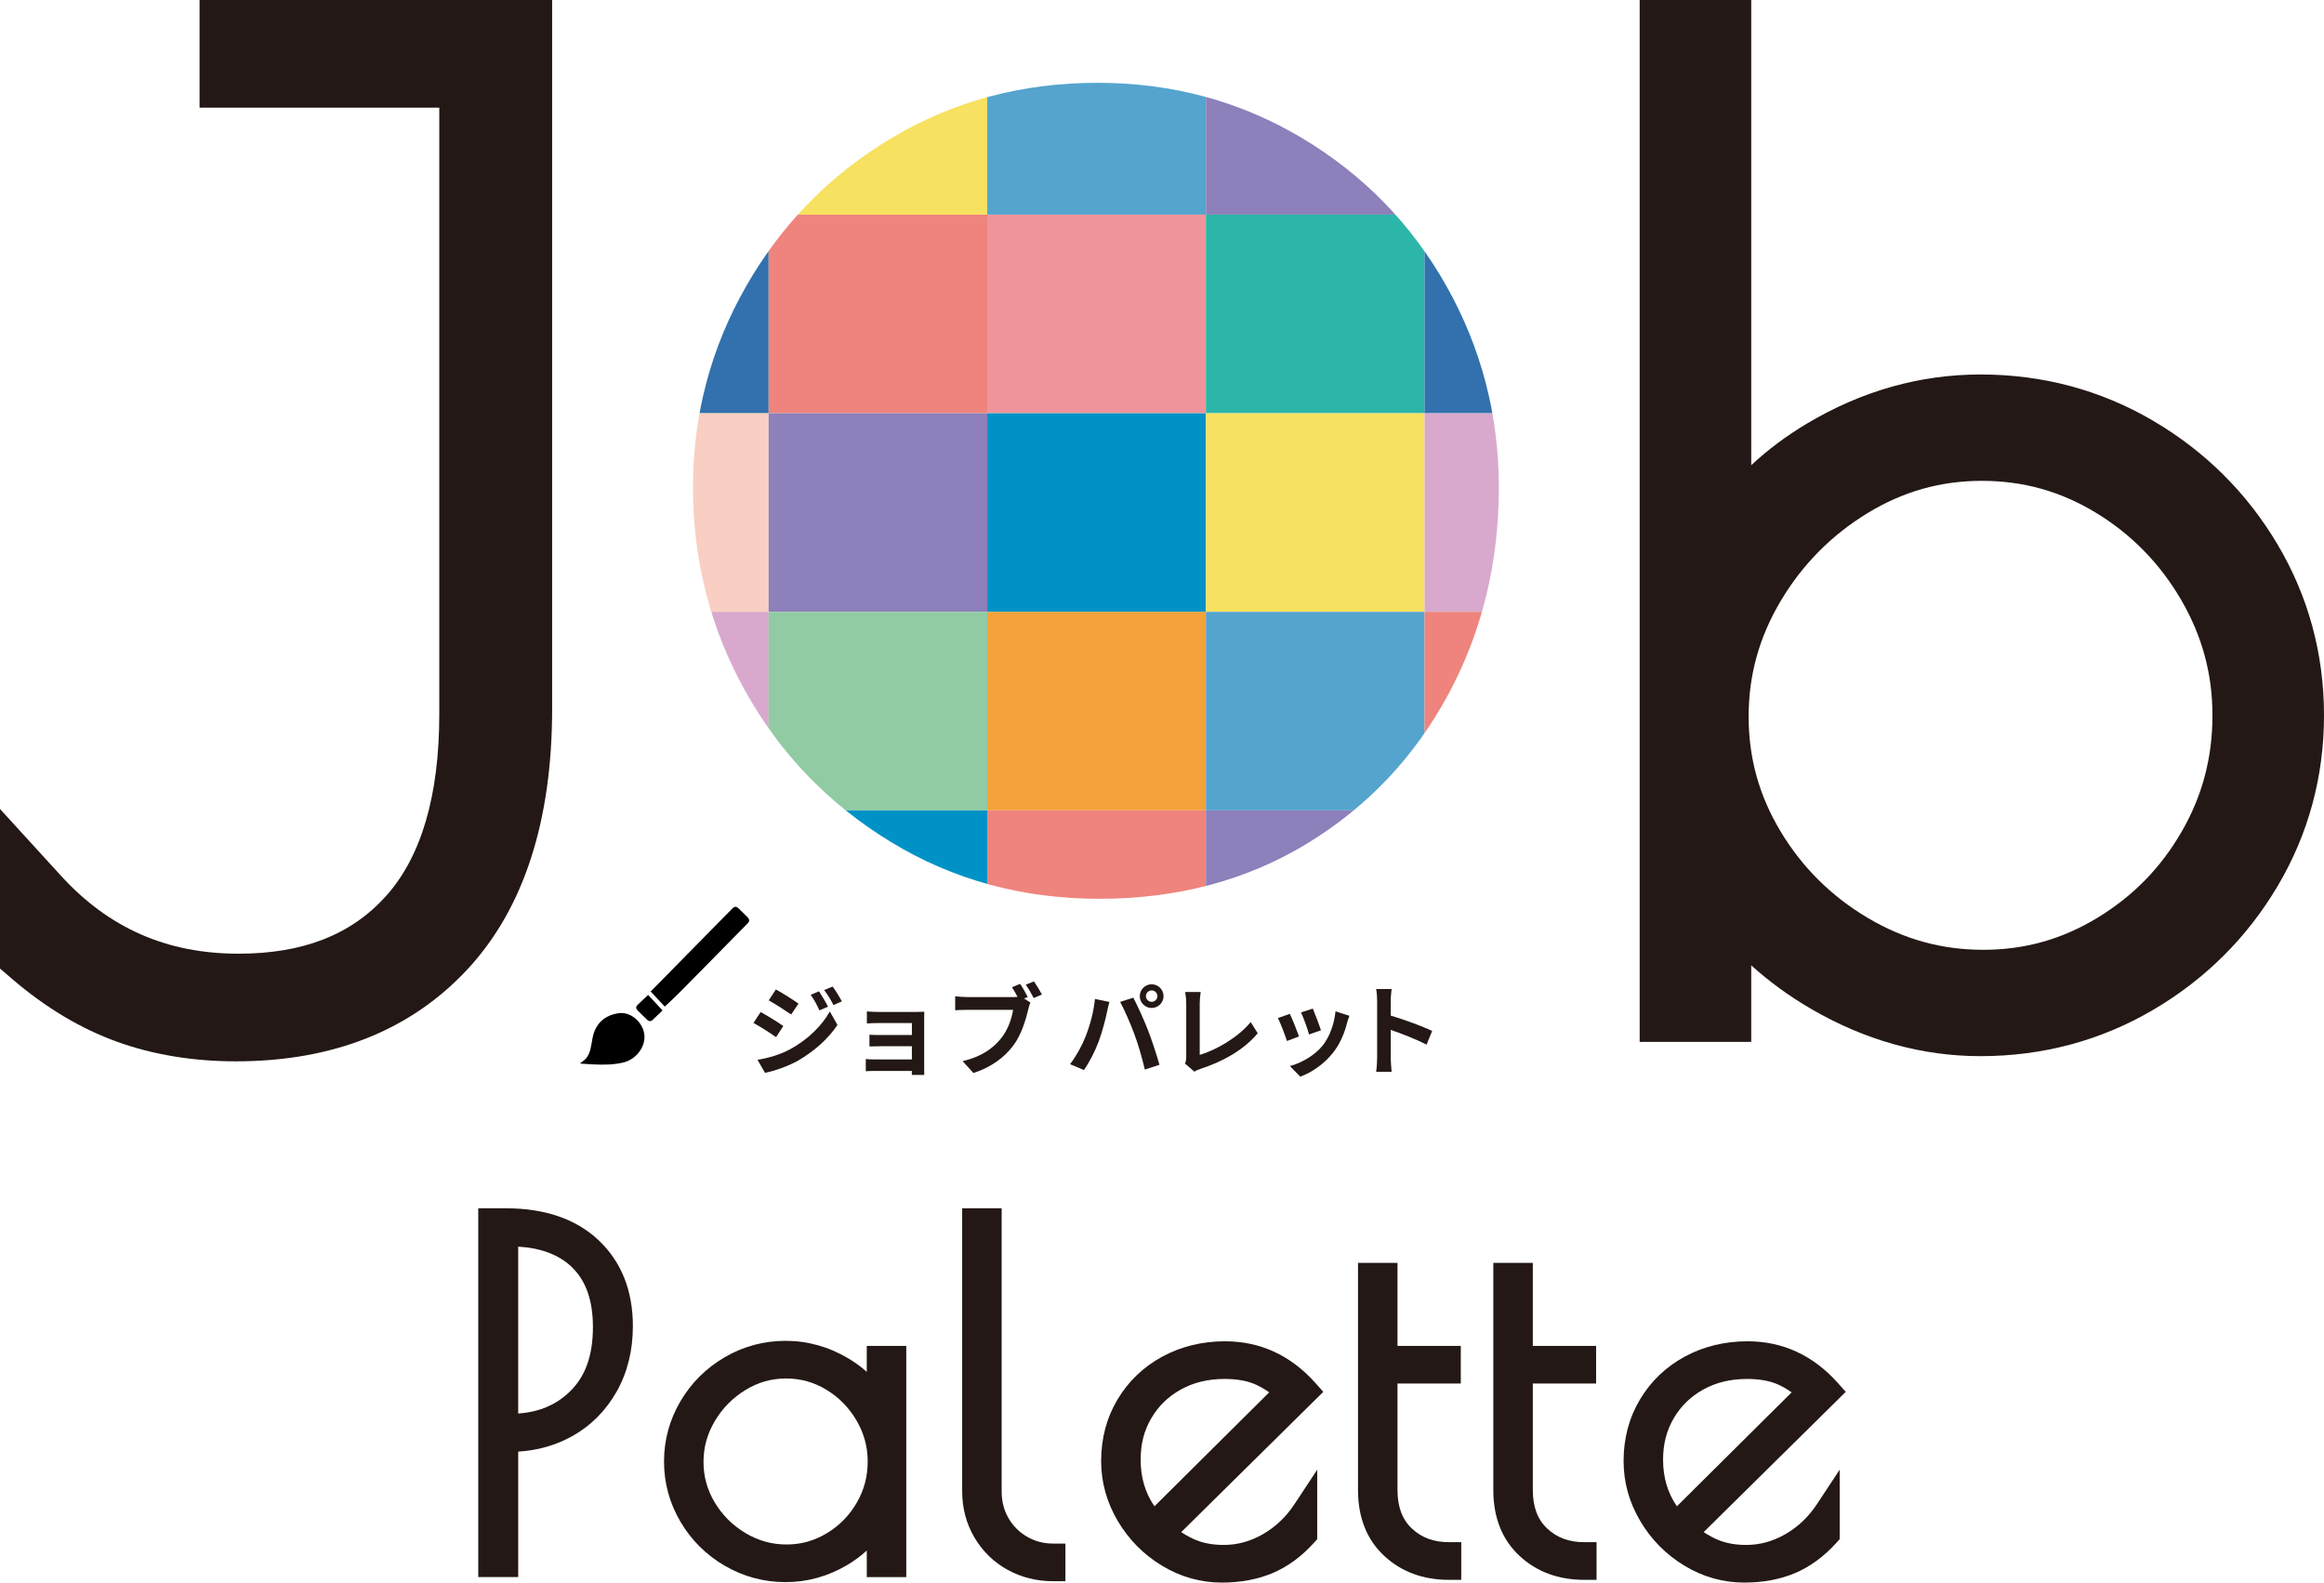 <?xml version="1.0" encoding="UTF-8"?>
<svg id="_レイヤー_2" data-name="レイヤー 2" xmlns="http://www.w3.org/2000/svg" width="428.51" height="291.824" xmlns:xlink="http://www.w3.org/1999/xlink" viewBox="0 0 428.51 291.824">
  <defs>
    <style>
      .cls-1 {
        fill: #231815;
      }

      .cls-1, .cls-2, .cls-3, .cls-4, .cls-5, .cls-6, .cls-7, .cls-8, .cls-9, .cls-10, .cls-11, .cls-12, .cls-13, .cls-14, .cls-15 {
        stroke-width: 0px;
      }

      .cls-2 {
        fill: #0092c6;
      }

      .cls-16 {
        clip-path: url(#clippath);
      }

      .cls-3 {
        fill: none;
      }

      .cls-4 {
        fill: #f8cfc2;
      }

      .cls-5 {
        fill: #55a4ce;
      }

      .cls-6 {
        fill: #90cba3;
      }

      .cls-7 {
        fill: #000;
      }

      .cls-8 {
        fill: #f4a23b;
      }

      .cls-9 {
        fill: #d8a9cc;
      }

      .cls-10 {
        fill: #ef949a;
      }

      .cls-11 {
        fill: #8d80bb;
      }

      .cls-12 {
        fill: #ee847d;
      }

      .cls-13 {
        fill: #3271ad;
      }

      .cls-14 {
        fill: #2cb5a9;
      }

      .cls-15 {
        fill: #f7e160;
      }
    </style>
    <clipPath id="clippath">
      <path class="cls-3" d="M164.299,155.278c-11.451-6.969-20.401-16.233-26.849-27.784-6.451-11.55-9.678-24.085-9.678-37.615,0-13.317,3.28-25.701,9.837-37.149,6.553-11.443,15.5-20.55,26.845-27.314,11.341-6.76,23.983-10.146,37.93-10.146,13.735,0,26.272,3.386,37.617,10.146,11.341,6.764,20.235,15.871,26.69,27.314,6.447,11.449,9.675,23.832,9.675,37.149,0,13.945-3.122,26.69-9.362,38.241-6.244,11.55-14.938,20.71-26.068,27.471-11.134,6.76-23.881,10.144-38.239,10.144-14.158,0-26.954-3.486-38.397-10.457Z"/>
    </clipPath>
  </defs>
  <g id="_レイヤー_1-2" data-name="レイヤー 1">
    <g>
      <g>
        <g>
          <path class="cls-7" d="M122.573,185.616c-.801-.86-1.679-1.801-2.557-2.743-.044.026-.087.051-.131.077.073-.084.14-.173.218-.252,4.96-5.042,9.921-10.083,14.882-15.124.473-.481.779-.483,1.256-.014.511.502,1.02,1.007,1.528,1.511.492.488.493.786.003,1.284-4.14,4.205-8.274,8.414-12.423,12.61-.888.898-1.826,1.746-2.778,2.651Z"/>
          <path class="cls-7" d="M106.925,196.092c.316-.238.585-.419.828-.628.88-.76,1.097-1.816,1.296-2.889.148-.803.247-1.638.548-2.387.795-1.977,2.337-3.038,4.432-3.353,2.563-.385,5.004,2.171,4.794,4.688-.167,2.005-1.776,3.882-3.877,4.394-1.79.437-3.614.433-5.439.362-.716-.028-1.43-.085-2.145-.132-.125-.008-.249-.031-.437-.056Z"/>
          <path class="cls-7" d="M119.504,183.465c.84.903,1.717,1.846,2.662,2.861-.56.534-1.189,1.139-1.825,1.736-.319.3-.684.301-1.006-.007-.593-.567-1.18-1.141-1.759-1.722-.318-.318-.367-.68-.077-.972.623-.626,1.282-1.217,2.005-1.897Z"/>
        </g>
        <g>
          <g>
            <path class="cls-1" d="M144.432,189.195l-1.334,2.048c-1.043-.731-2.943-1.956-4.169-2.615l1.316-2.011c1.243.659,3.254,1.92,4.186,2.578ZM145.895,193.364c3.108-1.737,5.667-4.242,7.111-6.856l1.408,2.487c-1.682,2.541-4.278,4.845-7.258,6.582-1.865,1.042-4.498,1.956-6.106,2.249l-1.371-2.395c2.047-.347,4.242-.969,6.216-2.066ZM147.229,185.064l-1.352,2.01c-1.024-.712-2.925-1.938-4.132-2.614l1.316-2.011c1.207.658,3.217,1.938,4.168,2.615ZM152.677,185.631l-1.591.676c-.53-1.152-.951-1.938-1.609-2.87l1.536-.64c.512.767,1.243,1.993,1.664,2.834ZM155.236,184.643l-1.554.695c-.585-1.152-1.042-1.865-1.718-2.779l1.554-.64c.567.731,1.28,1.92,1.718,2.724Z"/>
            <path class="cls-1" d="M162.104,186.599h6.911c.439,0,1.116-.018,1.408-.036-.018.238-.018.841-.018,1.224v9.178c0,.292.018.914.018,1.243h-2.303c.018-.164.018-.457.018-.731h-6.929c-.512,0-1.261.036-1.573.054v-2.249c.311.037.932.074,1.591.074h6.911v-2.432h-5.832c-.695,0-1.573.018-1.993.037v-2.157c.475.036,1.298.054,1.993.054h5.832v-2.212h-6.033c-.676,0-1.828.037-2.266.073v-2.212c.475.055,1.59.091,2.266.091Z"/>
            <path class="cls-1" d="M189.503,183.839l-.676.275,1.17.767c-.182.347-.311.878-.402,1.261-.439,1.792-1.225,4.626-2.761,6.655-1.645,2.194-4.077,4.003-7.349,5.063l-1.993-2.194c3.62-.841,5.685-2.431,7.167-4.296,1.206-1.517,1.902-3.584,2.138-5.156h-8.501c-.841,0-1.7.036-2.175.073v-2.578c.53.074,1.572.146,2.175.146h8.465c.219,0,.53,0,.859-.037-.311-.603-.676-1.243-1.024-1.773l1.499-.621c.475.695,1.079,1.755,1.408,2.413ZM192.118,183.382l-1.517.658c-.403-.749-.969-1.791-1.463-2.468l1.518-.603c.457.658,1.115,1.773,1.462,2.413Z"/>
            <path class="cls-1" d="M201.891,184.205l2.669.548c-.164.531-.366,1.426-.439,1.829-.256,1.28-.914,3.802-1.554,5.503-.658,1.773-1.737,3.857-2.706,5.228l-2.559-1.079c1.152-1.499,2.23-3.473,2.852-5.082.823-2.048,1.517-4.626,1.737-6.947ZM206.535,184.753l2.432-.786c.749,1.408,2.011,4.223,2.706,5.997.639,1.645,1.609,4.57,2.12,6.38l-2.705.878c-.512-2.176-1.17-4.479-1.902-6.454-.695-1.92-1.883-4.626-2.651-6.015ZM212.349,181.499c1.206,0,2.194.988,2.194,2.194,0,1.188-.988,2.176-2.194,2.176s-2.194-.988-2.194-2.176c0-1.206.987-2.194,2.194-2.194ZM212.349,184.734c.585,0,1.06-.475,1.06-1.042,0-.585-.475-1.06-1.06-1.06s-1.06.475-1.06,1.06c0,.567.475,1.042,1.06,1.042Z"/>
            <path class="cls-1" d="M218.723,194.917v-9.908c0-.695-.091-1.554-.201-2.084h2.871c-.11.713-.183,1.371-.183,2.084v9.507c2.98-.86,7.057-3.2,9.397-6.051l1.298,2.066c-2.505,2.998-6.289,5.174-10.604,6.582-.255.091-.658.219-1.078.493l-1.737-1.499c.219-.457.237-.767.237-1.188Z"/>
            <path class="cls-1" d="M239.522,191.115l-2.23.841c-.311-.988-1.225-3.419-1.664-4.223l2.194-.786c.457.932,1.335,3.144,1.701,4.168ZM248.37,188.647c-.475,1.846-1.243,3.748-2.487,5.356-1.7,2.194-3.985,3.729-6.124,4.534l-1.92-1.956c2.011-.53,4.552-1.919,6.069-3.821,1.244-1.554,2.121-3.985,2.34-6.271l2.559.823c-.219.585-.329.969-.439,1.335ZM243.562,189.982l-2.194.767c-.219-.896-1.024-3.108-1.481-4.058l2.175-.713c.347.786,1.243,3.163,1.499,4.004Z"/>
            <path class="cls-1" d="M253.923,184.57c0-.64-.055-1.554-.183-2.194h2.852c-.073.639-.164,1.444-.164,2.194v2.706c2.45.713,5.96,2.011,7.641,2.833l-1.042,2.523c-1.883-.988-4.625-2.048-6.599-2.724v5.174c0,.53.091,1.81.164,2.559h-2.852c.11-.731.183-1.828.183-2.559v-10.512Z"/>
          </g>
          <path class="cls-1" d="M36.794,0v19.852h44.205v111.812c0,15.008-3.303,26.298-9.82,33.559-6.419,7.156-15.319,10.635-27.206,10.635-13.196,0-23.905-4.705-32.741-14.383l-11.233-12.304v29.426l2.255,1.935c6.14,5.266,12.646,9.159,19.337,11.568h.001c6.65,2.395,14.018,3.608,21.902,3.608,17.883,0,32.259-5.72,42.728-17.001,10.34-11.145,15.583-27.295,15.583-47.999V0H36.794Z"/>
          <g class="cls-16">
            <g>
              <rect class="cls-14" x="101.408" y="2.965" width="40.314" height="36.619"/>
              <rect class="cls-13" x="101.408" y="39.584" width="40.314" height="36.619"/>
              <rect class="cls-4" x="101.408" y="76.203" width="40.314" height="36.619"/>
              <rect class="cls-9" x="101.408" y="112.822" width="40.314" height="36.619"/>
              <rect class="cls-8" x="101.408" y="149.442" width="40.314" height="36.619"/>
              <rect class="cls-14" x="101.408" y="186.061" width="40.314" height="36.619"/>
              <rect class="cls-15" x="141.722" y="2.965" width="40.314" height="36.619"/>
              <rect class="cls-12" x="141.722" y="39.584" width="40.314" height="36.619"/>
              <rect class="cls-11" x="141.722" y="76.203" width="40.314" height="36.619"/>
              <rect class="cls-6" x="141.722" y="112.822" width="40.314" height="36.619"/>
              <rect class="cls-2" x="141.722" y="149.442" width="40.314" height="36.619"/>
              <rect class="cls-10" x="141.722" y="186.061" width="40.314" height="36.619"/>
              <rect class="cls-5" x="182.035" y="2.965" width="40.314" height="36.619"/>
              <rect class="cls-10" x="182.035" y="39.584" width="40.314" height="36.619"/>
              <rect class="cls-2" x="182.035" y="76.203" width="40.314" height="36.619"/>
              <rect class="cls-8" x="182.035" y="112.822" width="40.314" height="36.619"/>
              <rect class="cls-12" x="182.035" y="149.442" width="40.314" height="36.619"/>
              <rect class="cls-15" x="182.035" y="186.061" width="40.314" height="36.619"/>
              <rect class="cls-11" x="222.349" y="2.965" width="40.314" height="36.619"/>
              <rect class="cls-14" x="222.349" y="39.584" width="40.314" height="36.619"/>
              <rect class="cls-15" x="222.349" y="76.203" width="40.314" height="36.619"/>
              <rect class="cls-5" x="222.349" y="112.822" width="40.314" height="36.619"/>
              <rect class="cls-11" x="222.349" y="149.442" width="40.314" height="36.619"/>
              <rect class="cls-2" x="222.349" y="186.061" width="40.314" height="36.619"/>
              <rect class="cls-10" x="262.662" y="2.965" width="40.314" height="36.619"/>
              <rect class="cls-13" x="262.662" y="39.584" width="40.314" height="36.619"/>
              <rect class="cls-9" x="262.662" y="76.203" width="40.314" height="36.619"/>
              <rect class="cls-12" x="262.662" y="112.822" width="40.314" height="36.619"/>
              <rect class="cls-4" x="262.662" y="149.442" width="40.314" height="36.619"/>
              <rect class="cls-6" x="262.662" y="186.061" width="40.314" height="36.619"/>
            </g>
          </g>
          <path class="cls-1" d="M419.959,100.414c-5.636-9.51-13.358-17.189-22.956-22.827-9.65-5.662-20.357-8.534-31.822-8.534-11.167,0-21.927,3.04-31.98,9.035-3.794,2.263-7.231,4.831-10.301,7.694V0h-20.569v192.124h20.569v-14.122c3.282,2.975,6.938,5.641,10.951,7.984,9.956,5.819,20.496,8.768,31.331,8.768,11.462,0,22.169-2.872,31.823-8.536,9.591-5.631,17.314-13.31,22.956-22.827,5.673-9.577,8.55-20.17,8.55-31.488s-2.877-21.913-8.551-31.489ZM365.66,175.14c-7.653,0-14.623-1.93-21.311-5.903-6.682-3.968-12.077-9.326-16.038-15.929-3.964-6.604-5.89-13.527-5.89-21.167s1.931-14.619,5.906-21.311c3.972-6.692,9.345-12.136,15.97-16.181,6.593-4.026,13.503-5.983,21.124-5.983s14.5,1.921,21.021,5.873c6.519,3.954,11.799,9.341,15.689,16.007,3.909,6.709,5.81,13.696,5.81,21.358,0,7.837-1.864,14.867-5.701,21.492-3.866,6.675-8.955,11.867-15.558,15.872-6.519,3.952-13.394,5.873-21.021,5.873Z"/>
        </g>
      </g>
      <g>
        <path class="cls-1" d="M110.396,228.716c-4.144-3.923-9.909-5.912-17.135-5.912h-5.078v68.006h7.365v-23.137c3.589-.216,6.914-1.162,9.903-2.818,3.459-1.918,6.231-4.688,8.238-8.231,1.993-3.518,3.003-7.582,3.003-12.08,0-6.545-2.118-11.87-6.296-15.827ZM95.547,229.876c4.225.25,7.54,1.51,9.87,3.754,2.631,2.534,3.909,6.158,3.909,11.081,0,5.214-1.378,9.09-4.214,11.852-2.545,2.48-5.685,3.822-9.565,4.083v-30.769Z"/>
        <path class="cls-1" d="M159.818,248.176v4.798c-1.006-.911-2.138-1.742-3.394-2.489-3.614-2.149-7.507-3.24-11.572-3.24-4.002,0-7.774,1.015-11.215,3.017-3.431,1.998-6.183,4.735-8.179,8.135-2.005,3.414-3.022,7.147-3.022,11.096s1.017,7.682,3.022,11.095c1.996,3.402,4.749,6.14,8.18,8.135,3.442,2.001,7.215,3.017,11.215,3.017s7.83-1.061,11.358-3.153c1.328-.787,2.531-1.679,3.608-2.673v4.896h7.281v-42.633h-7.281ZM159.988,269.493c0,2.774-.66,5.262-2.018,7.607-1.369,2.363-3.171,4.201-5.509,5.619-2.307,1.399-4.741,2.079-7.44,2.079s-5.176-.684-7.544-2.09c-2.365-1.404-4.274-3.301-5.676-5.638-1.403-2.338-2.085-4.789-2.085-7.492s.684-5.174,2.09-7.544c1.406-2.369,3.308-4.296,5.652-5.728,2.334-1.425,4.78-2.118,7.478-2.118s5.133.68,7.441,2.079c2.308,1.4,4.176,3.307,5.553,5.667,1.385,2.376,2.057,4.848,2.057,7.56Z"/>
        <path class="cls-1" d="M194.159,284.628c-1.751,0-3.313-.411-4.776-1.258-1.464-.846-2.588-1.969-3.436-3.436-.846-1.461-1.256-3.078-1.256-4.944v-52.186h-7.281v52.186c0,3.109.761,5.976,2.263,8.521,1.503,2.548,3.559,4.552,6.11,5.958,2.531,1.394,5.349,2.102,8.377,2.102h2.287v-6.942h-2.287Z"/>
        <path class="cls-1" d="M232.853,282.902c-2.32,1.332-4.686,1.98-7.233,1.98-1.896,0-3.6-.299-5.066-.892-.89-.358-1.812-.85-2.759-1.469l26.201-25.868-1.445-1.622c-4.552-5.11-10.163-7.701-16.678-7.701-4.2,0-8.079.947-11.532,2.813-3.481,1.881-6.265,4.539-8.276,7.9-2.012,3.362-3.032,7.186-3.032,11.366,0,3.895,1.032,7.616,3.066,11.058,2.017,3.415,4.757,6.186,8.144,8.236,3.419,2.071,7.133,3.122,11.037,3.122,3.447,0,6.591-.586,9.344-1.743,2.783-1.171,5.361-3.058,7.662-5.609l.589-.652v-12.814l-4.197,6.363c-1.54,2.335-3.5,4.197-5.827,5.534ZM212.864,277.757c-1.712-2.489-2.548-5.324-2.548-8.604,0-2.882.643-5.381,1.967-7.637,1.327-2.258,3.107-3.989,5.444-5.293,2.322-1.295,5.035-1.952,8.063-1.952,2.117,0,3.935.3,5.402.89.91.369,1.858.897,2.831,1.582l-21.158,21.014Z"/>
        <path class="cls-1" d="M267.145,284.374c-2.8,0-5.038-.832-6.841-2.543-1.768-1.679-2.628-4-2.628-7.095v-19.618h11.672v-6.942h-11.672v-15.308h-7.281v41.868c0,5.096,1.627,9.189,4.835,12.165,3.157,2.931,7.166,4.416,11.915,4.416h2.287v-6.942h-2.287Z"/>
        <path class="cls-1" d="M292.095,284.374c-2.8,0-5.038-.832-6.841-2.543-1.768-1.679-2.628-4-2.628-7.095v-19.618h11.672v-6.942h-11.672v-15.308h-7.281v41.868c0,5.096,1.627,9.189,4.835,12.165,3.157,2.931,7.166,4.416,11.915,4.416h2.287v-6.942h-2.287Z"/>
        <path class="cls-1" d="M329.184,282.902c-2.32,1.332-4.686,1.98-7.233,1.98-1.896,0-3.6-.299-5.066-.892-.889-.358-1.812-.85-2.759-1.469l26.201-25.868-1.445-1.622c-4.552-5.11-10.163-7.701-16.678-7.701-4.199,0-8.079.947-11.532,2.813-3.482,1.882-6.267,4.539-8.276,7.9-2.012,3.362-3.032,7.186-3.032,11.366,0,3.895,1.032,7.616,3.067,11.058,2.017,3.416,4.758,6.187,8.144,8.236,3.418,2.071,7.132,3.122,11.037,3.122,3.447,0,6.591-.586,9.344-1.743,2.782-1.17,5.36-3.058,7.662-5.609l.589-.652v-12.814l-4.197,6.363c-1.54,2.335-3.5,4.197-5.827,5.534ZM322.12,254.273c2.118,0,3.936.3,5.402.89.911.369,1.858.898,2.831,1.582l-21.158,21.014c-1.712-2.489-2.549-5.325-2.549-8.604,0-2.881.644-5.38,1.968-7.637,1.327-2.259,3.107-3.99,5.444-5.293,2.321-1.295,5.033-1.952,8.061-1.952Z"/>
      </g>
    </g>
  </g>
</svg>